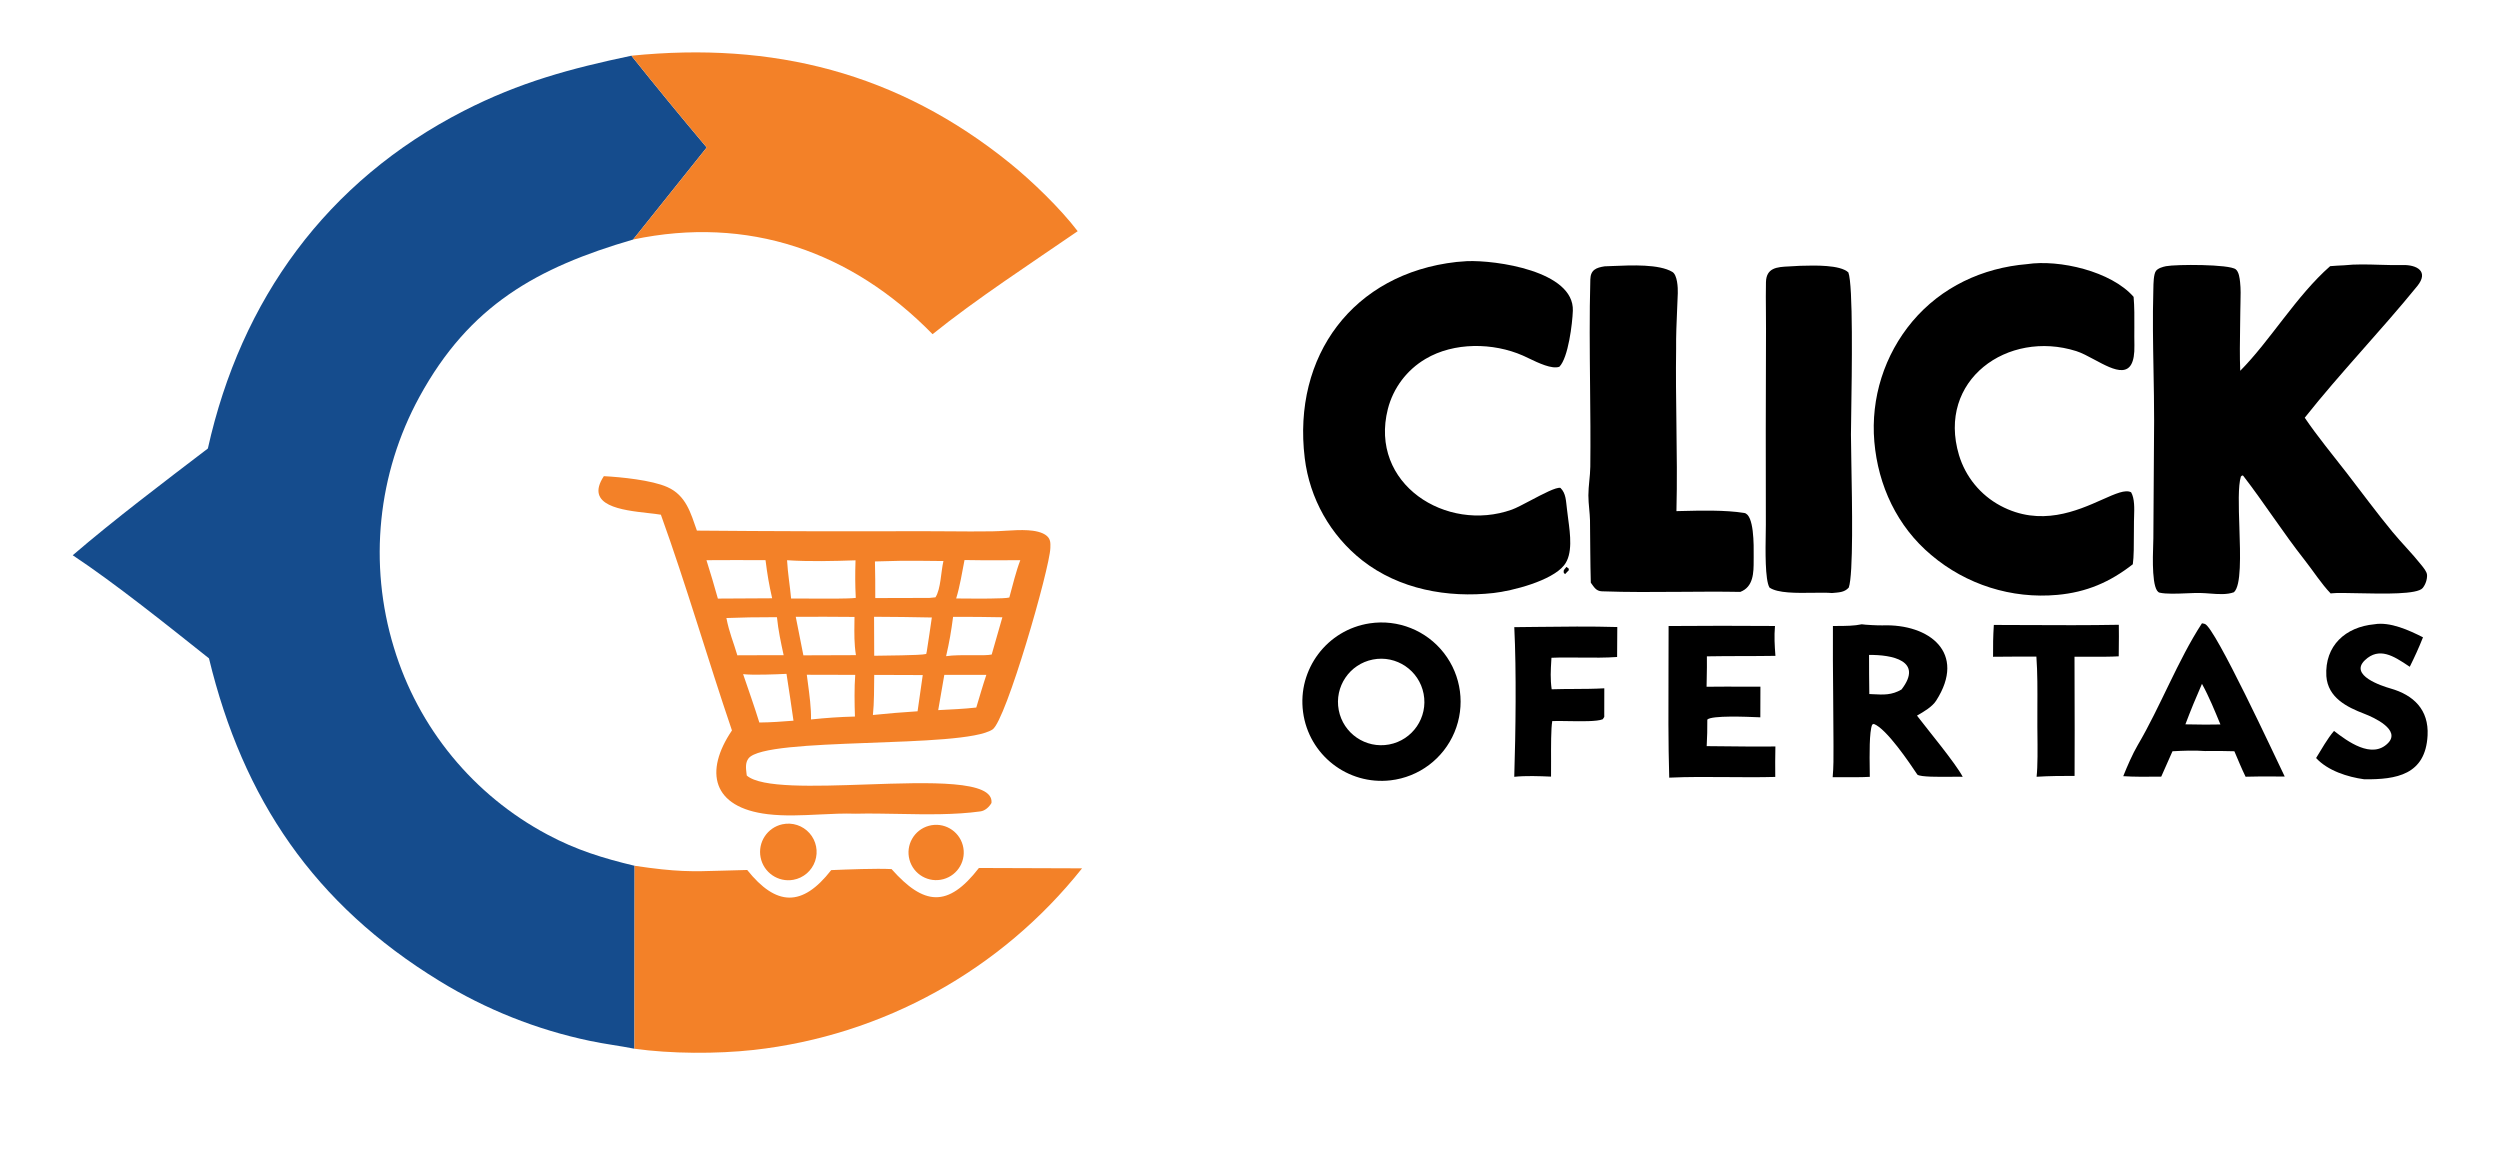 <?xml version="1.0" encoding="utf-8" ?><svg xmlns="http://www.w3.org/2000/svg" xmlns:xlink="http://www.w3.org/1999/xlink" width="750" height="345" viewBox="0 0 750 345"><path fill="#154C8D" transform="scale(0.999 1)" d="M139.235 33.278C98.096 54.334 72.375 89.868 62.42 134.555C49.489 144.416 34.143 156.001 21.841 166.575C34.553 174.98 50.62 187.871 62.757 197.507C72.974 239.787 94.397 271.311 131.928 294.262C145.843 302.817 161.132 308.904 177.12 312.255C181.725 313.23 186.14 313.741 190.526 314.619L190.574 259.734C181.166 257.499 172.99 254.975 164.425 250.386C142.183 238.573 125.575 218.372 118.286 194.265C110.614 169.186 113.377 142.074 125.951 119.059C140.97 91.59 161.205 80.291 190.124 71.857L212.227 44.249C204.566 35.172 197.027 25.994 189.612 16.715C171.324 20.553 156.035 24.679 139.235 33.278Z"/><path fill="#F38128" transform="scale(0.999 1)" d="M200.389 146.117C195.674 144.026 186.511 143.122 181.334 142.849C175.464 151.774 186.854 153.05 194.63 153.921C196.079 154.084 197.402 154.232 198.465 154.413C206.119 175.607 212.515 197.723 219.806 219.135C211.432 231.489 213.832 242.271 230.576 244.262C235.596 244.859 240.827 244.602 246.035 244.347C249.728 244.166 253.409 243.986 256.993 244.111C261.105 244.011 265.437 244.091 269.829 244.173C278.173 244.328 286.736 244.488 294.427 243.418C295.831 243.223 297.028 242.109 297.741 240.897C298.489 234.031 279.329 234.686 260.235 235.339C244.401 235.88 228.613 236.42 224.26 232.668L224.192 232.147C224.186 232.093 224.179 232.039 224.172 231.985C223.99 230.479 223.786 228.798 224.787 227.512C229.923 220.915 289.142 224.687 298.055 218.842C302.103 216.188 315.244 170.501 315.422 164.4L315.425 164.291C315.466 162.921 315.498 161.803 314.414 160.817C313.04 159.568 310.511 159.191 308.746 159.082C306.527 158.946 304.298 159.081 302.071 159.215C300.721 159.296 299.371 159.378 298.024 159.399C293.648 159.468 289.266 159.432 284.884 159.396C282.052 159.373 279.22 159.35 276.39 159.355C254.02 159.437 231.65 159.38 209.281 159.183C207.412 153.894 206.029 148.62 200.389 146.117ZM287.137 179.54C288.221 176.063 288.943 171.66 289.643 168.012C293.327 168.103 297.229 168.088 301.063 168.073C302.866 168.066 304.654 168.059 306.398 168.063C305.171 171.178 304.017 175.902 303.099 179.254C301.705 179.663 293.162 179.589 289.018 179.553C288.179 179.546 287.52 179.54 287.137 179.54ZM229.891 168.05C230.435 172.399 230.91 175.219 231.876 179.485L215.577 179.576C214.5 175.717 213.358 171.876 212.149 168.056C218.063 168.015 223.977 168.013 229.891 168.05ZM256.915 168.1C256.783 172.216 256.785 175.263 256.989 179.369C254.696 179.656 247.644 179.606 242.402 179.569C240.408 179.554 238.676 179.542 237.568 179.551C237.208 175.547 236.598 172.347 236.354 168.067C242.911 168.511 250.348 168.317 256.915 168.1ZM280.917 179.197L279.125 179.376L262.843 179.42C262.862 175.759 262.829 172.097 262.746 168.436L270.257 168.246C274.609 168.224 278.961 168.245 283.313 168.31C282.55 171.533 282.544 176.7 280.917 179.197ZM257.039 196.544L241.254 196.599L238.966 185.043C244.847 185.01 250.728 185.023 256.608 185.08C256.603 185.613 256.596 186.144 256.588 186.674C256.543 189.989 256.498 193.252 257.039 196.544ZM278.14 196.19C276.373 196.671 265.186 196.633 262.525 196.729L262.481 185.032C268.264 185.053 274.047 185.126 279.828 185.249C279.361 188.651 278.815 192.087 278.302 195.486L278.14 196.19ZM301.012 185.181L297.808 196.357C296.648 196.608 294.428 196.589 291.978 196.568C289.264 196.545 286.268 196.52 284.114 196.855C285.117 192.506 285.629 189.495 286.212 185.063C291.146 185.036 296.08 185.075 301.012 185.181ZM218.139 185.408L225.026 185.213L233.316 185.151C233.75 189.291 234.449 192.469 235.329 196.558L230.125 196.56L221.422 196.591C220.223 192.502 219 189.856 218.139 185.408ZM223.158 202.242C226.003 202.592 233.147 202.308 236.186 202.155C236.919 206.833 237.617 211.517 238.283 216.206C234.728 216.481 231.589 216.723 228.026 216.752C226.548 211.958 224.78 207.007 223.158 202.242ZM256.741 214.963C251.967 215.09 248.292 215.346 243.54 215.84C243.645 212.665 243.066 208.328 242.579 204.681C242.473 203.891 242.372 203.133 242.283 202.427L256.823 202.462C256.528 206.441 256.609 210.979 256.741 214.963ZM283.577 202.463L296.195 202.465C295.136 205.612 294.153 209.062 293.177 212.26C289.428 212.686 285.523 212.836 281.743 213.037L283.577 202.463ZM277.101 202.52L275.548 213.386C271.07 213.668 266.597 214.038 262.134 214.496C262.531 210.812 262.478 206.248 262.531 202.469L277.101 202.52Z"/><path fill="#F38128" transform="scale(0.999 1)" d="M303.382 49.04C269.58 21.701 232.021 12.435 189.612 16.715C197.027 25.994 204.566 35.172 212.227 44.249L190.124 71.857C224.548 64.608 255.663 75.315 280.048 100.256C292.844 89.935 309.897 78.794 323.629 69.359C318.453 62.562 309.953 54.355 303.382 49.04Z"/><path fill="#F38128" transform="scale(0.999 1)" d="M216.941 261.197C207.654 261.484 203.291 261.619 190.574 259.734L190.526 314.619C201.487 316.145 215.191 316.203 226.318 314.985C265.132 310.666 300.624 291.059 324.942 260.502L293.967 260.395C284.626 272.479 277.401 271.593 267.735 260.73C263.121 260.485 254.456 260.838 249.657 261.033L249.61 261.035C240.89 272.217 233.092 271.86 224.383 260.995C221.525 261.055 219.1 261.13 216.941 261.197Z"/><path fill="#F38128" transform="scale(0.999 1)" d="M243.092 249.946C241.052 247.649 237.931 246.632 234.93 247.288C230.41 248.275 227.512 252.699 228.414 257.237C229.315 261.775 233.683 264.756 238.237 263.941C241.261 263.4 243.757 261.268 244.764 258.366C245.77 255.463 245.131 252.244 243.092 249.946Z"/><path fill="#F38128" transform="scale(0.999 1)" d="M289.124 253.564C287.92 249.142 283.357 246.534 278.936 247.741C274.518 248.947 271.913 253.505 273.116 257.924C274.32 262.343 278.876 264.95 283.296 263.749C287.719 262.547 290.328 257.986 289.124 253.564Z"/><path transform="scale(0.999 1)" d="M714.628 79.435C710.999 79.328 707.299 79.219 703.979 79.587C702.705 79.664 700.976 79.713 699.746 79.849C689.619 88.724 681.758 102.154 672.739 111.238C672.567 106.823 672.637 102.38 672.707 97.948C672.732 96.339 672.757 94.731 672.771 93.127C672.777 92.396 672.796 91.656 672.815 90.911C672.869 88.803 672.924 86.662 672.696 84.607C672.569 83.466 672.356 81.572 671.399 80.801C669.456 79.237 653.465 79.281 650.462 79.856C649.532 80.034 648.041 80.462 647.438 81.273C646.723 82.234 646.68 85.005 646.654 86.62C646.651 86.865 646.647 87.083 646.642 87.264C646.412 95.227 646.557 103.211 646.702 111.192C646.793 116.226 646.884 121.258 646.882 126.284L646.654 161.474C646.654 161.812 646.635 162.37 646.611 163.081C646.465 167.381 646.131 177.261 648.553 177.804C650.508 178.242 653.684 178.112 656.591 177.993C658.198 177.927 659.722 177.864 660.913 177.903C661.763 177.918 662.674 177.988 663.608 178.059C666.098 178.249 668.752 178.451 670.845 177.671C673.067 175.692 672.77 166.745 672.488 158.234C672.276 151.864 672.073 145.737 672.94 142.96L673.334 142.627L673.634 142.726C679.884 150.815 685.699 159.932 692.1 168.035C694.626 171.234 697.103 175.139 699.902 178.036C700.04 178.02 700.177 178.001 700.315 177.986C701.764 177.83 704.746 177.895 708.23 177.971C715.878 178.138 725.945 178.358 727.532 176.405C728.379 175.363 728.902 173.849 728.844 172.505C728.8 171.504 727.732 170.263 727.136 169.51C724.41 166.07 721.268 162.959 718.468 159.577C713.748 153.877 709.329 147.838 704.793 141.985C700.548 136.508 696.011 131.045 692.114 125.317C702.85 111.785 714.989 99.234 725.897 85.838C729.448 81.477 725.897 79.385 721.428 79.511C719.272 79.572 716.965 79.504 714.628 79.435Z"/><path transform="scale(0.999 1)" d="M440.525 78.346C439.474 78.399 438.424 78.481 437.377 78.591C406.337 82.067 388.071 106.768 391.813 137.431C393.289 149.552 399.51 160.594 409.112 168.137C420.193 176.793 434.691 179.437 448.502 177.905C454.143 177.279 465.955 174.27 469.697 169.582C472.354 166.256 471.56 160.373 470.915 155.596C470.777 154.571 470.645 153.597 470.556 152.709C470.236 150.282 470.301 148.023 468.6 146.37C467.374 146.056 463.305 148.202 459.61 150.151C457.374 151.331 455.275 152.438 454.025 152.884C434.333 159.916 411.061 145.179 416.778 122.676C418.405 116.367 422.478 110.966 428.095 107.666C436.627 102.603 448.406 102.76 457.321 106.669C457.825 106.89 458.419 107.175 459.069 107.487C461.982 108.884 466.032 110.828 468.275 110.029C470.968 107.324 472.189 97.016 472.326 93.23C472.755 81.291 449.14 77.992 440.525 78.346Z"/><path transform="scale(0.999 1)" d="M640.722 89.056C634 81.361 618.4 77.779 608.717 79.239C595.354 80.35 583.012 86.089 574.3 96.416C565.866 106.456 561.753 119.429 562.861 132.495C563.998 145.69 569.725 157.943 579.952 166.507C590.45 175.396 604.074 179.704 617.775 178.468C626.567 177.682 633.6 174.647 640.484 169.28C640.806 167.164 640.807 163.215 640.808 159.892C640.808 158.545 640.809 157.301 640.831 156.324C640.837 155.917 640.852 155.482 640.867 155.03C640.949 152.55 641.049 149.534 639.976 147.689C638.277 146.769 635.279 148.105 631.334 149.862C623.777 153.23 612.745 158.145 600.713 151.706C594.726 148.499 590.258 143.046 588.29 136.545C581.558 114.061 602.885 98.824 623.511 105.333C625.143 105.848 627.037 106.865 628.962 107.899C634.934 111.108 641.211 114.481 640.961 103.531C640.923 101.85 640.933 100.111 640.944 98.357C640.963 95.219 640.983 92.035 640.722 89.056Z"/><path transform="scale(0.999 1)" d="M484.432 79.799C483.486 79.84 482.619 79.877 481.868 79.897C479.383 80.288 477.656 80.925 477.577 83.807C477.286 94.455 477.393 105.112 477.5 115.769C477.581 123.846 477.663 131.923 477.57 139.996C477.538 142.864 476.995 145.748 476.992 148.612C476.991 149.959 477.115 151.312 477.239 152.664C477.343 153.8 477.447 154.936 477.477 156.067C477.556 162.325 477.545 168.542 477.72 174.804C478.683 176.114 479.292 177.33 481.043 177.394C488.79 177.675 496.601 177.614 504.404 177.553C510.488 177.505 516.567 177.457 522.607 177.572C526.579 176.058 526.634 171.795 526.624 168.132C526.624 167.87 526.627 167.537 526.631 167.148C526.668 163.386 526.757 154.365 523.784 153.886C518.143 152.978 510.765 153.16 504.751 153.309C504.305 153.32 503.865 153.33 503.435 153.341C503.657 144.624 503.542 135.814 503.427 127.008C503.329 119.535 503.232 112.065 503.34 104.656C503.296 100.691 503.472 96.666 503.648 92.673C503.717 91.098 503.786 89.528 503.841 87.968C503.9 86.282 503.704 82.478 502.218 81.582C498.271 79.205 489.978 79.561 484.432 79.799Z"/><path transform="scale(0.999 1)" d="M540.448 79.749C539.336 79.784 538.226 79.845 537.117 79.933C533.633 80.092 530.408 80.333 530.317 84.677C530.258 87.527 530.282 90.451 530.307 93.359C530.322 95.125 530.337 96.885 530.333 98.618L530.26 129.311L530.284 157.361C530.284 157.994 530.27 158.858 530.253 159.871C530.166 164.999 530.016 173.95 531.373 176.263C533.813 177.988 539.569 177.906 544.469 177.836C546.655 177.805 548.671 177.776 550.146 177.911C552.112 177.707 553.833 177.779 555.18 176.278C556.583 172.366 556.19 151.134 555.957 138.502C555.889 134.867 555.835 131.944 555.841 130.351C555.845 129.162 555.878 127.06 555.919 124.375C556.117 111.554 556.521 85.426 555.058 81.724C552.612 79.403 544.879 79.623 540.965 79.734C540.784 79.739 540.611 79.744 540.448 79.749Z"/><path transform="scale(0.999 1)" d="M433.613 195.907C428.342 189.133 419.826 185.728 411.338 187.002C398.516 188.925 389.604 200.773 391.311 213.626C393.018 226.478 404.714 235.589 417.594 234.099C426.12 233.112 433.452 227.603 436.772 219.688C440.092 211.772 438.885 202.681 433.613 195.907ZM427.514 208.157C428.863 215.218 424.215 222.03 417.148 223.348C410.124 224.659 403.364 220.045 402.023 213.028C400.682 206.01 405.265 199.229 412.277 197.857C419.332 196.477 426.164 201.096 427.514 208.157Z"/><path transform="scale(0.999 1)" d="M565.325 187.612C564.033 187.658 559.93 187.445 559.094 187.284C556.844 187.767 554.293 187.779 551.888 187.79C551.393 187.792 550.905 187.794 550.426 187.801C550.378 194.736 550.44 201.653 550.501 208.573C550.541 213.14 550.581 217.708 550.591 222.284C550.592 222.809 550.594 223.342 550.597 223.88C550.612 226.951 550.629 230.204 550.351 233.165C551.25 233.161 552.21 233.165 553.196 233.168C555.992 233.178 559.006 233.189 561.503 233.053C561.503 232.496 561.492 231.75 561.48 230.881C561.419 226.632 561.317 219.47 562.219 217.39L562.696 217.165C566.546 218.616 573.464 228.904 575.801 232.405C576.783 233.12 582.217 233.068 586.055 233.032C587.512 233.018 588.739 233.006 589.404 233.04C587.217 228.908 578.911 218.943 575.667 214.685C577.761 213.49 580.241 212.039 581.413 210.218C590.665 195.844 579.385 187.111 565.325 187.612ZM562.496 208.265C562.125 208.246 561.746 208.225 561.355 208.208C561.279 204.326 561.295 200.372 561.275 196.483C568.096 196.389 577.705 198.172 571.028 206.849C568.106 208.564 565.626 208.432 562.496 208.265Z"/><path transform="scale(0.999 1)" d="M533.027 187.797C522.378 187.718 511.728 187.721 501.08 187.806C501.086 191.994 501.069 196.359 501.051 200.796C501.008 211.715 500.963 223.068 501.269 233.297C506.972 233.03 512.9 233.078 518.824 233.127C523.63 233.167 528.433 233.206 533.112 233.077C533.072 230.033 533.086 226.988 533.153 223.945C528.635 224.013 523.952 223.958 519.317 223.904C517.031 223.878 514.757 223.851 512.519 223.84C512.668 221.187 512.731 218.53 512.708 215.873C514.031 214.578 524.604 215.028 528.004 215.172C528.252 215.183 528.462 215.192 528.627 215.198L528.655 206.005C527.064 206.005 525.466 206.001 523.866 205.996C520.068 205.986 516.254 205.975 512.484 206.024C512.496 205.186 512.513 204.328 512.53 203.462C512.574 201.265 512.619 199.015 512.579 196.903C519.453 196.774 526.315 196.87 533.162 196.755C532.921 193.609 532.758 190.955 533.027 187.797Z"/><path transform="scale(0.999 1)" d="M662.123 187.184C661.792 187.078 661.617 187.059 661.25 186.988C654.073 197.968 648.711 212.098 641.97 223.519C640.415 226.155 638.742 230.018 637.611 232.855C640.893 233.072 644.651 233.034 648.051 232.999C648.379 232.995 648.703 232.992 649.023 232.989L652.396 225.377C655.6 225.209 658.943 225.071 662.146 225.311C662.667 225.311 663.192 225.309 663.72 225.307C666.134 225.3 668.608 225.292 670.981 225.375C672.055 227.883 673.152 230.582 674.35 233.017C677.455 232.905 680.618 232.928 683.751 232.951C684.538 232.957 685.322 232.963 686.104 232.966C683.42 227.462 665.191 188.165 662.123 187.184ZM662.262 217.385L656.274 217.302C657.821 213.208 659.482 209.157 661.252 205.154C663.41 209.072 665.085 213.211 666.793 217.338L662.262 217.385Z"/><path transform="scale(0.999 1)" d="M727.626 191.194C723.526 189.111 717.762 186.452 712.98 187.288C704.408 188.093 698.076 193.651 698.603 202.848C699.078 209.305 704.755 212.128 710.025 214.141C713.006 215.279 720.987 218.974 717.132 222.918C712.293 227.869 704.871 222.338 700.911 219.276C698.944 221.538 697.141 224.807 695.524 227.408C699.032 231.218 704.989 233.103 709.987 233.787C719.655 233.893 728.377 232.438 729.003 220.654C729.416 212.87 724.755 208.5 717.902 206.55C715.208 205.783 705.414 202.596 710.184 198.057C714.481 193.969 718.897 196.889 722.991 199.597C723.212 199.743 723.433 199.889 723.652 200.033C725.229 196.839 726.295 194.522 727.626 191.194Z"/><path transform="scale(0.999 1)" d="M461.164 188.077C458.991 188.103 456.843 188.129 454.742 188.148C455.401 201.49 455.148 219.713 454.731 233.04C458.269 232.677 462.207 232.834 465.776 232.988C465.801 231.8 465.794 230.141 465.787 228.31C465.77 223.941 465.749 218.592 466.143 216.324C467.272 216.269 468.974 216.298 470.848 216.33C474.852 216.4 479.64 216.482 481.293 215.78C481.595 215.314 481.71 215.213 481.751 215.087C481.789 214.968 481.759 214.828 481.758 214.336L481.773 206.491C478.804 206.661 475.787 206.675 472.77 206.689C470.496 206.7 468.222 206.71 465.968 206.787C465.529 203.664 465.679 201.13 465.859 198.082C465.873 197.836 465.888 197.586 465.902 197.333C468.707 197.218 471.699 197.247 474.689 197.275C478.465 197.311 482.237 197.347 485.617 197.094L485.674 188.112C477.846 187.876 469.322 187.979 461.164 188.077Z"/><path transform="scale(0.999 1)" d="M608.265 187.516C605.075 187.501 601.898 187.487 598.748 187.481C598.524 190.929 598.494 193.598 598.516 197.032C602.854 196.984 607.192 196.969 611.529 196.988C611.877 201.763 611.851 207.128 611.826 212.265C611.817 214.265 611.808 216.23 611.82 218.112C611.825 218.708 611.832 219.39 611.84 220.131C611.885 224.166 611.949 229.947 611.59 233.028C615.54 232.783 619.043 232.772 622.996 232.77L623.022 219.276L622.975 197.029C624.467 197.004 626.135 197.011 627.84 197.018C630.773 197.03 633.814 197.043 636.254 196.896C636.26 196.129 636.268 195.356 636.276 194.58C636.302 192.196 636.328 189.786 636.282 187.433C627.072 187.604 617.613 187.56 608.265 187.516Z"/><path transform="scale(0.999 1)" d="M471.079 170.574L470.393 170.068C470.197 170.331 470.042 170.514 469.922 170.655C469.562 171.082 469.519 171.132 469.609 171.861L469.986 172.238L471.12 171.06L471.079 170.574Z"/></svg>